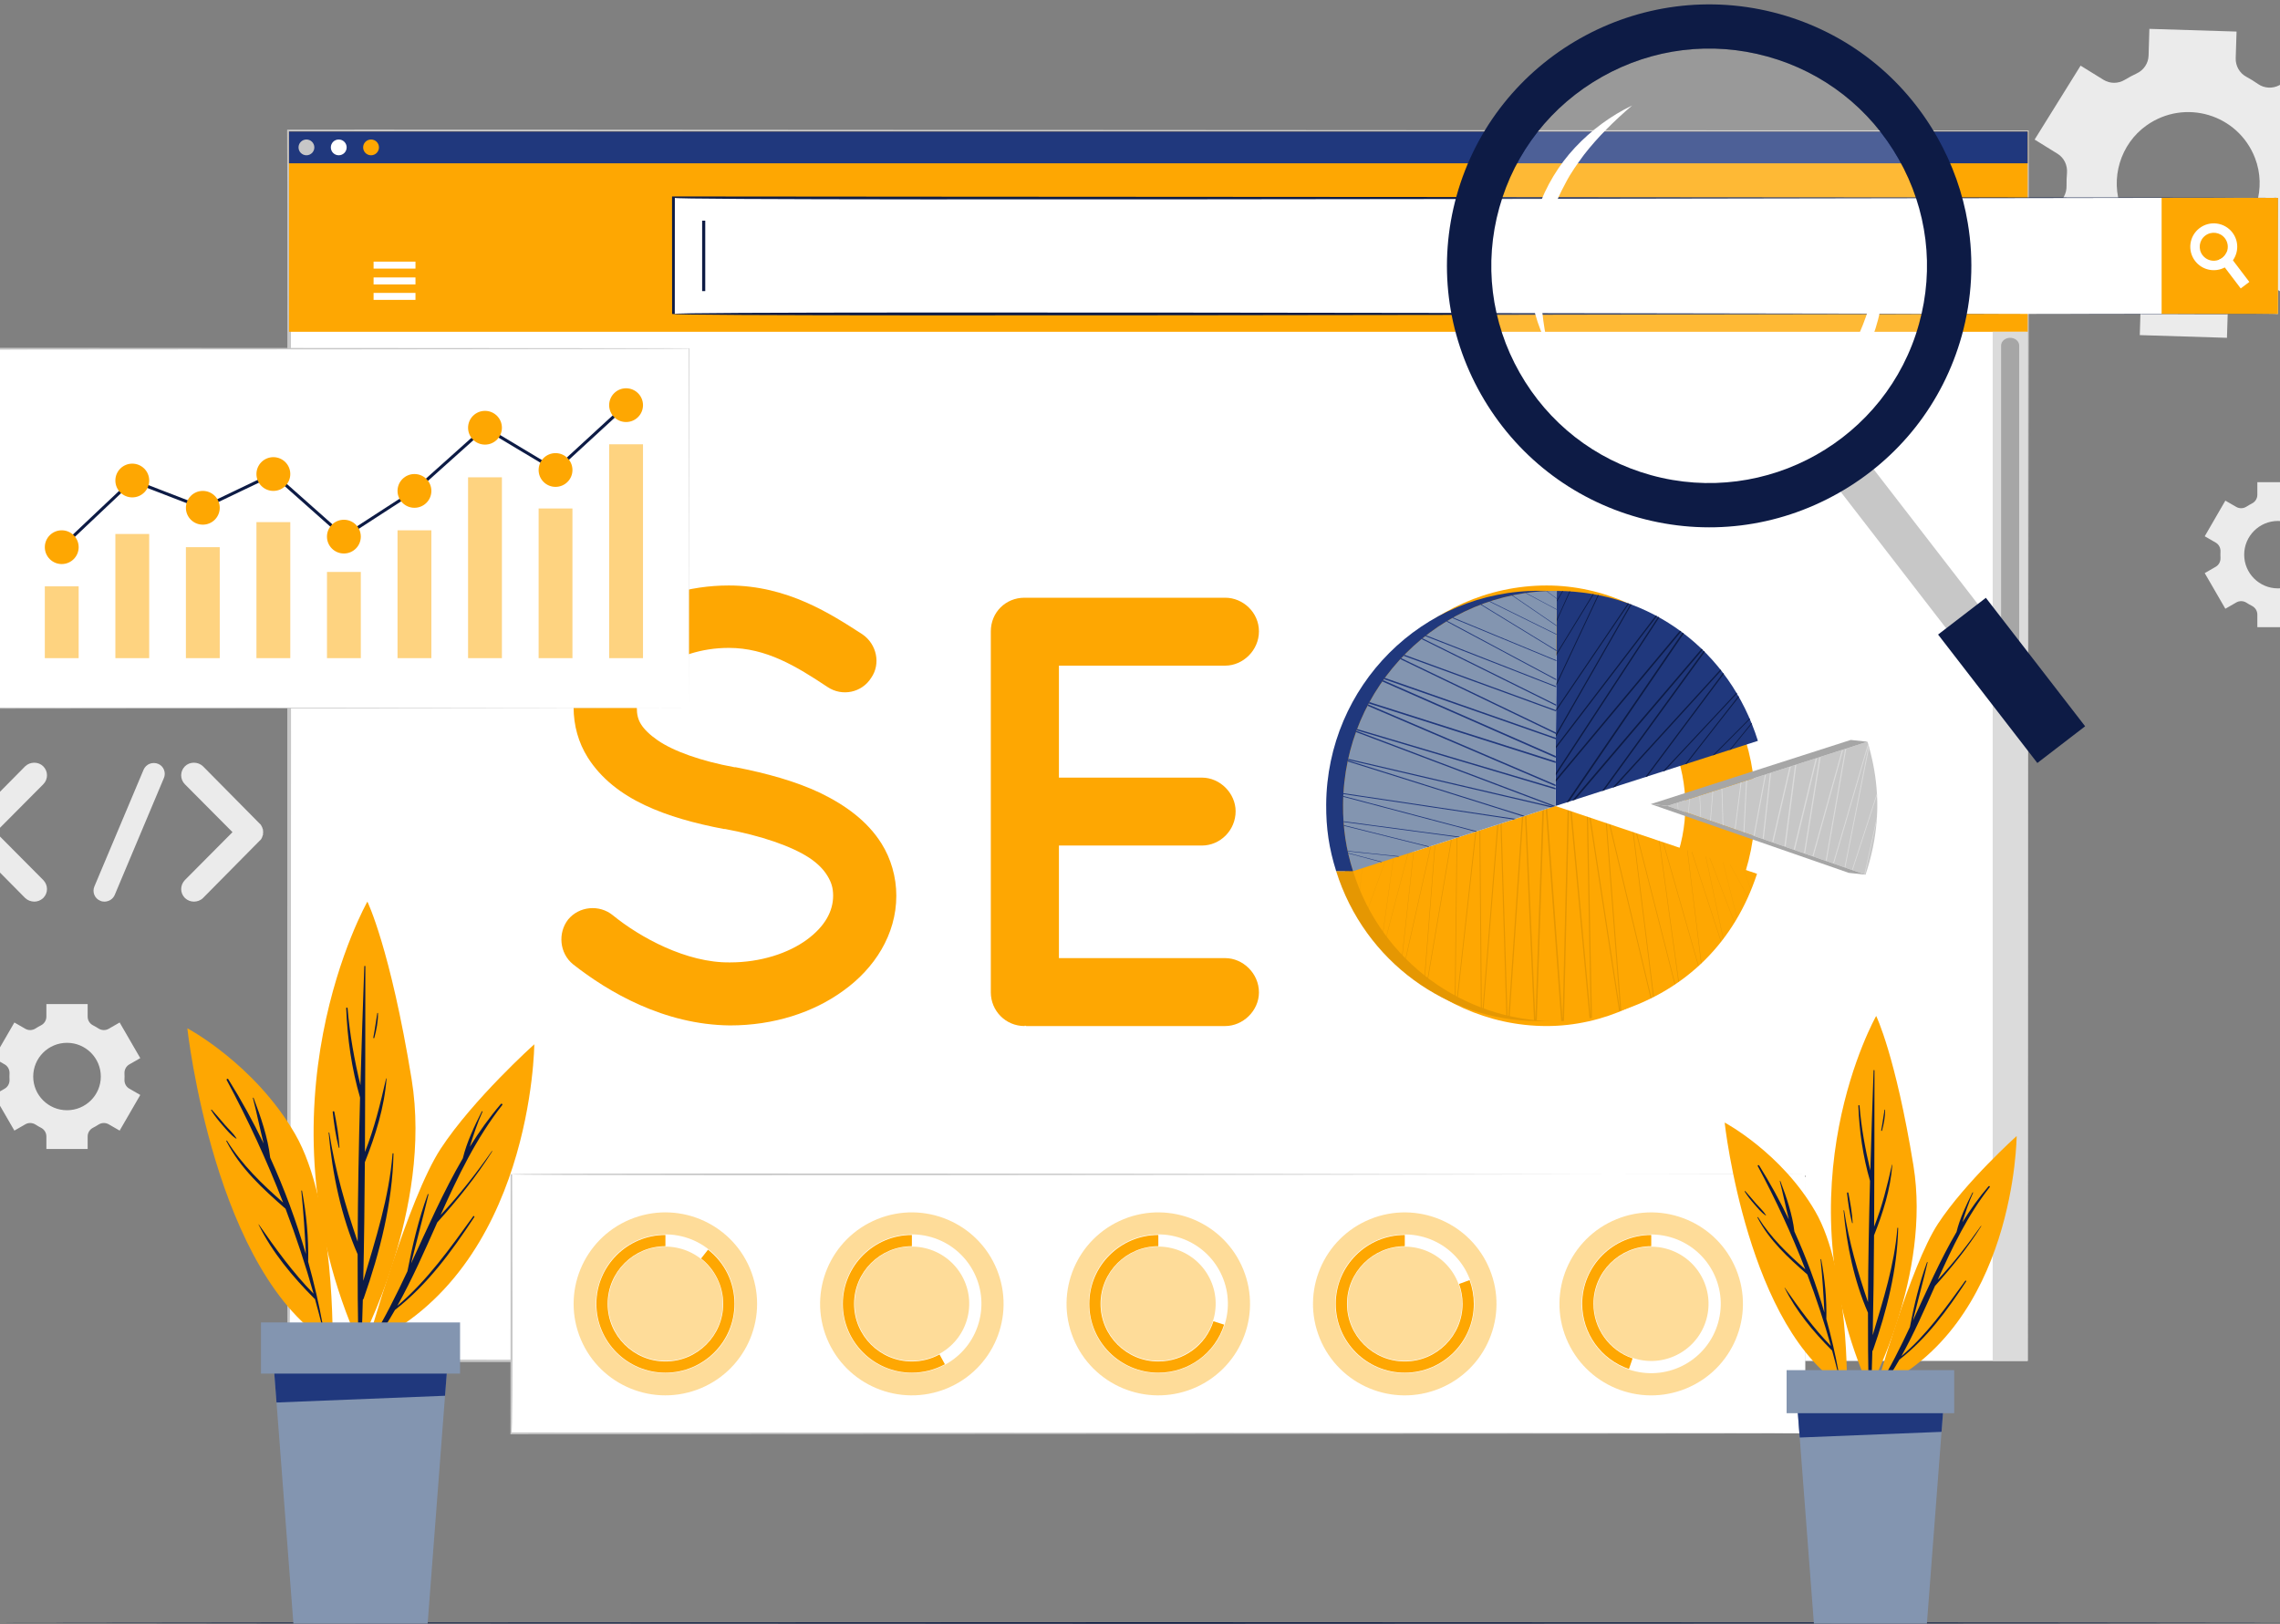 <svg xmlns="http://www.w3.org/2000/svg" width="560" height="399" viewBox="0 0 560 399" fill="none"><rect x="0" y="0" width="560" height="399" fill="#808080" stroke="none"/><g clip-path="url(#clip0_352_6528)"><path d="M563.865 73.945L575.156 55.789L569.548 52.324C567.912 51.313 567.056 49.458 567.218 47.547C567.307 46.513 567.341 45.472 567.32 44.43C567.281 42.492 568.263 40.678 569.976 39.762L575.755 36.671L565.628 17.834L559.85 20.925C558.189 21.813 556.159 21.722 554.615 20.642C553.681 19.989 552.713 19.39 551.715 18.851C550.053 17.952 549.062 16.177 549.122 14.292L549.33 7.754L527.919 7.09L527.721 13.651C527.664 15.544 526.535 17.231 524.816 18.035C524.315 18.268 523.819 18.517 523.328 18.78C522.837 19.043 522.355 19.318 521.883 19.604C520.269 20.584 518.246 20.591 516.639 19.598L511.024 16.128L499.733 34.286L505.357 37.767C506.99 38.778 507.842 40.63 507.677 42.539C507.588 43.571 507.553 44.609 507.573 45.649C507.609 47.586 506.627 49.397 504.916 50.312L499.136 53.404L509.263 72.24L515.043 69.148C516.754 68.233 518.81 68.419 520.407 69.521C521.264 70.112 522.151 70.658 523.061 71.154C524.747 72.072 525.823 73.806 525.764 75.721L525.561 82.321L546.97 82.986L547.174 76.429C547.234 74.513 548.411 72.846 550.148 72.026C550.625 71.801 551.099 71.562 551.571 71.31C552.037 71.062 552.495 70.801 552.944 70.531C554.595 69.535 556.647 69.48 558.286 70.495L563.865 73.945ZM547.685 59.255C538.251 65.943 525.19 62.011 521.04 51.235C518.215 43.899 520.784 35.375 527.203 30.82C536.633 24.128 549.729 28.071 553.873 38.848C556.694 46.186 554.106 54.703 547.685 59.255Z" fill="#EBEBEB"></path><path d="M1.16 261.483C1.951 261.938 2.386 262.804 2.34 263.714C2.327 263.961 2.32 264.209 2.32 264.458C2.32 264.71 2.327 264.96 2.34 265.207C2.386 266.114 1.952 266.978 1.163 267.431L-1.532 268.982L3.533 277.738L6.227 276.188C7.018 275.733 7.99 275.778 8.754 276.276C9.174 276.551 9.61 276.803 10.061 277.031C10.871 277.443 11.392 278.259 11.392 279.167V282.262H21.529V279.167C21.529 278.259 22.05 277.443 22.86 277.031C23.31 276.803 23.746 276.551 24.167 276.276C24.931 275.778 25.903 275.733 26.694 276.188L29.388 277.738L34.453 268.982L31.746 267.422C30.959 266.968 30.527 266.107 30.573 265.202C30.586 264.955 30.592 264.707 30.592 264.458C30.592 264.209 30.586 263.961 30.573 263.714C30.526 262.804 30.962 261.938 31.753 261.484L34.452 259.934L29.387 251.179L26.7 252.727C25.91 253.183 24.938 253.139 24.174 252.642C23.752 252.366 23.313 252.114 22.862 251.885C22.051 251.474 21.529 250.657 21.529 249.749V246.654H11.392V249.749C11.392 250.657 10.87 251.474 10.059 251.885C9.607 252.114 9.169 252.366 8.746 252.642C7.982 253.139 7.01 253.183 6.22 252.727L3.534 251.179L-1.531 259.934L1.16 261.483ZM16.456 256.173C21.041 256.173 24.762 259.885 24.762 264.458C24.762 269.031 21.041 272.735 16.456 272.735C11.871 272.735 8.158 269.031 8.158 264.458C8.158 259.885 11.872 256.173 16.456 256.173Z" fill="#EBEBEB"></path><path d="M544.204 133.287C544.995 133.742 545.431 134.608 545.384 135.518C545.371 135.765 545.365 136.014 545.365 136.262C545.365 136.514 545.371 136.764 545.384 137.011C545.43 137.918 544.997 138.782 544.208 139.235L541.513 140.786L546.578 149.542L549.272 147.992C550.063 147.537 551.035 147.582 551.799 148.08C552.219 148.355 552.655 148.607 553.105 148.835C553.915 149.247 554.436 150.063 554.436 150.971V154.066H564.574V150.971C564.574 150.063 565.094 149.247 565.904 148.835C566.354 148.607 566.791 148.355 567.211 148.08C567.975 147.582 568.947 147.537 569.738 147.992L572.432 149.542L577.497 140.786L574.791 139.227C574.004 138.773 573.572 137.911 573.618 137.006C573.63 136.759 573.637 136.511 573.637 136.262C573.637 136.013 573.63 135.765 573.618 135.518C573.571 134.608 574.007 133.743 574.797 133.288L577.496 131.738L572.431 122.983L569.744 124.531C568.955 124.987 567.983 124.943 567.218 124.446C566.796 124.17 566.358 123.918 565.906 123.689C565.095 123.278 564.574 122.461 564.574 121.553V118.458H554.436V121.553C554.436 122.461 553.915 123.278 553.104 123.689C552.651 123.918 552.213 124.17 551.79 124.446C551.026 124.943 550.054 124.987 549.264 124.531L546.578 122.983L541.514 131.738L544.204 133.287ZM559.502 127.977C564.086 127.977 567.808 131.689 567.808 136.262C567.808 140.835 564.086 144.539 559.502 144.539C554.917 144.539 551.204 140.835 551.204 136.262C551.204 131.689 554.917 127.977 559.502 127.977Z" fill="#EBEBEB"></path><path d="M10.617 216.178C11.849 217.456 11.849 219.373 10.617 220.603C9.975 221.193 9.236 221.488 8.448 221.488C7.609 221.488 6.82 221.193 6.18 220.603L-7.673 206.588C-7.821 206.538 -7.87 206.44 -7.921 206.293C-7.969 206.243 -8.069 206.194 -8.069 206.194C-8.166 206.046 -8.166 205.948 -8.217 205.8C-8.314 205.751 -8.365 205.652 -8.365 205.604C-8.414 205.506 -8.414 205.357 -8.462 205.308C-8.462 205.161 -8.562 205.111 -8.562 205.063C-8.562 204.915 -8.562 204.817 -8.562 204.719C-8.562 204.62 -8.61 204.571 -8.61 204.423C-8.61 204.375 -8.562 204.227 -8.562 204.178C-8.562 204.079 -8.562 203.932 -8.562 203.834C-8.562 203.735 -8.462 203.686 -8.462 203.636C-8.414 203.489 -8.414 203.391 -8.365 203.243C-8.365 203.193 -8.314 203.193 -8.314 203.145C-8.217 202.997 -8.166 202.801 -8.069 202.702C-8.069 202.702 -8.069 202.604 -7.969 202.604C-7.921 202.505 -7.821 202.358 -7.673 202.26L6.18 188.245C7.412 187.065 9.434 187.065 10.617 188.245C11.849 189.474 11.849 191.441 10.617 192.67L-1.067 204.423L10.617 216.178Z" fill="#EBEBEB"></path><path d="M23.189 217.751L35.267 189.081C35.86 187.704 37.437 187.065 38.867 187.655C40.197 188.196 40.837 189.818 40.246 191.147L28.168 219.867C27.724 220.899 26.689 221.489 25.653 221.489C25.357 221.489 24.964 221.441 24.668 221.293C23.239 220.751 22.597 219.129 23.189 217.751Z" fill="#EBEBEB"></path><path d="M64.108 206.194C64.108 206.194 64.108 206.243 64.059 206.243C63.96 206.341 63.862 206.489 63.714 206.587L49.86 220.603C49.269 221.193 48.431 221.488 47.642 221.488C46.804 221.488 46.065 221.193 45.424 220.603C44.191 219.373 44.191 217.456 45.424 216.178L57.108 204.423L45.423 192.671C44.191 191.442 44.191 189.475 45.423 188.245C46.605 187.066 48.628 187.066 49.859 188.245L63.713 202.261C63.861 202.36 63.959 202.506 64.058 202.605C64.107 202.605 64.107 202.703 64.107 202.703C64.206 202.9 64.305 202.998 64.353 203.146C64.353 203.194 64.403 203.194 64.403 203.244C64.452 203.391 64.452 203.49 64.551 203.686C64.551 203.735 64.6 203.735 64.6 203.834C64.6 203.932 64.6 204.079 64.6 204.178C64.6 204.227 64.648 204.375 64.648 204.423C64.648 204.473 64.6 204.621 64.6 204.669C64.6 204.817 64.6 204.915 64.6 205.063C64.6 205.112 64.551 205.112 64.551 205.162C64.452 205.358 64.452 205.506 64.403 205.605C64.403 205.654 64.353 205.654 64.353 205.752C64.305 205.85 64.206 205.997 64.108 206.194Z" fill="#EBEBEB"></path><path d="M-3.702 398.676L68.349 398.588L140.401 398.556L284.504 398.496L428.607 398.555L500.658 398.587L572.71 398.676L500.658 398.764L428.607 398.797L284.504 398.856L140.401 398.796L68.349 398.764L-3.702 398.676Z" fill="#0D1B45"></path><path d="M498.025 32.299H70.981V334.309H498.025V32.299Z" fill="white"></path><path d="M498.026 334.309C497.919 334.446 70.766 334.545 70.647 334.644C70.423 334.512 70.687 32.505 70.527 32.298C70.528 32.298 70.527 31.846 70.527 31.846H70.981C71.106 31.749 498.155 32.102 498.293 32.031C498.397 32.295 497.952 334.029 498.026 334.309ZM498.026 334.309C498.069 334.423 497.407 31.141 498.025 32.565C498.026 32.566 70.982 32.751 70.982 32.751L71.435 32.299C71.408 32.172 71.734 335.753 70.983 333.976C70.981 333.975 498.026 334.309 498.026 334.309Z" fill="#C7C7C7"></path><path d="M498.025 32.299H70.981V81.504H498.025V32.299Z" fill="#FEA702"></path><path d="M102.047 64.27H91.758V65.984H102.047V64.27Z" fill="white"></path><path d="M102.047 71.952H91.758V73.667H102.047V71.952Z" fill="white"></path><path d="M102.047 68.156H91.758V69.87H102.047V68.156Z" fill="white"></path><path d="M498.025 32.299H70.981V40.115H498.025V32.299Z" fill="#20387D"></path><path d="M77.209 36.206C77.209 37.277 76.339 38.145 75.266 38.145C74.193 38.145 73.323 37.277 73.323 36.206C73.323 35.136 74.193 34.268 75.266 34.268C76.339 34.268 77.209 35.136 77.209 36.206Z" fill="#C7C7C7"></path><path d="M85.143 36.206C85.143 37.277 84.273 38.145 83.2 38.145C82.127 38.145 81.257 37.277 81.257 36.206C81.257 35.136 82.127 34.268 83.2 34.268C84.273 34.268 85.143 35.136 85.143 36.206Z" fill="white"></path><path d="M93.078 36.206C93.078 37.277 92.209 38.145 91.135 38.145C90.062 38.145 89.192 37.277 89.192 36.206C89.192 35.136 90.062 34.268 91.135 34.268C92.209 34.268 93.078 35.136 93.078 36.206Z" fill="#FEA702"></path><path d="M498.026 81.504H489.426V334.309H498.026V81.504Z" fill="#DBDBDB"></path><path d="M493.721 169.149C492.494 169.149 491.5 168.297 491.5 167.245V84.889C491.5 83.837 492.494 82.985 493.721 82.985C494.948 82.985 495.943 83.837 495.943 84.889V167.245C495.942 168.296 494.948 169.149 493.721 169.149Z" fill="#A6A6A6"></path><path d="M139.529 225.897C142.242 222.591 147.215 222.138 150.53 224.845C157.16 230.256 168.612 236.569 179.312 236.419C186.847 236.419 193.629 234.164 198.149 230.857C202.67 227.551 204.629 223.792 204.629 220.034C204.629 218.08 204.177 216.728 203.273 215.225C202.369 213.721 201.012 212.219 198.751 210.715C194.381 207.859 186.997 205.304 178.106 203.65H177.804C170.722 202.297 164.091 200.494 158.364 197.787C152.638 195.081 147.665 191.325 144.349 186.063C142.089 182.456 140.884 178.247 140.884 173.738C140.884 164.719 146.007 156.902 152.939 151.792C160.021 146.682 169.214 143.826 179.009 143.826C193.475 143.826 204.175 150.89 211.86 155.85C215.327 158.255 216.382 163.065 213.97 166.522C211.709 170.129 206.887 171.182 203.271 168.777C195.585 163.666 188.201 159.157 179.009 159.157C172.228 159.157 166.2 161.261 162.132 164.268C158.063 167.274 156.406 170.581 156.406 173.737C156.406 175.541 156.707 176.744 157.46 177.946C158.213 179.148 159.57 180.501 161.529 181.854C165.447 184.56 172.228 186.965 180.366 188.468H180.668C188.353 189.972 195.435 191.925 201.463 194.782C207.641 197.787 213.067 201.696 216.532 207.258C218.793 210.865 220.149 215.375 220.149 220.034C220.149 229.654 214.724 237.922 207.189 243.333C199.805 248.743 190.01 251.9 179.31 251.9C163.035 251.75 149.322 243.634 140.733 236.869C137.42 234.164 136.967 229.205 139.529 225.897Z" fill="#FEA702"></path><path d="M243.359 243.784V155.1C243.359 150.44 246.976 146.832 251.647 146.832H251.798C251.798 146.832 251.798 146.832 252.1 146.832H300.924C305.294 146.832 309.213 150.44 309.213 155.1C309.213 159.759 305.294 163.517 300.924 163.517H260.086V191.025H295.198C299.718 191.025 303.486 194.933 303.486 199.292C303.486 203.952 299.718 207.71 295.198 207.71H260.086V235.368H300.924C305.294 235.368 309.213 239.125 309.213 243.785C309.213 248.295 305.294 252.053 300.924 252.053H252.1C251.798 252.053 251.798 251.902 251.798 251.902L251.647 252.053C246.976 252.052 243.359 248.294 243.359 243.784Z" fill="#FEA702"></path><path d="M415.904 159.91C425.246 169.83 431.124 183.058 431.124 197.939C431.124 212.82 425.246 226.197 415.904 235.967C407.012 245.738 393.752 252.051 379.888 252.051C365.422 252.051 352.16 245.738 342.968 235.967C333.625 226.197 328.049 212.82 328.049 197.939C328.049 183.058 333.625 169.83 342.968 159.91C352.16 149.989 365.422 143.826 379.888 143.826C393.752 143.826 407.012 149.989 415.904 159.91ZM413.944 197.94C413.944 187.718 409.876 178.249 403.697 171.635C397.367 164.871 388.929 160.962 379.887 160.962C370.243 160.962 361.803 164.87 355.474 171.635C349.145 178.248 345.228 187.718 345.228 197.94C345.228 208.161 349.146 217.63 355.474 224.094C361.803 230.858 370.243 234.916 379.887 234.916C388.929 234.916 397.367 230.858 403.697 224.094C409.876 217.63 413.944 208.161 413.944 197.94Z" fill="#FEA702"></path><path d="M169.226 85.648H-0.288V173.919H169.226V85.648Z" fill="white"></path><path d="M169.242 173.898C169.145 173.931 -0.315 174.066 -0.421 174.09C-0.536 174.028 -0.45 85.765 -0.533 85.669V85.441H-0.303C-0.281 85.412 169.258 85.57 169.288 85.549C169.297 85.622 169.236 173.819 169.242 173.898ZM169.242 173.898L169.13 85.628C169.59 85.856 -0.387 85.821 -0.303 85.899C0.203 84.476 -0.233 174.248 -0.12 173.941C-1.156 173.61 169.515 173.97 169.242 173.898Z" fill="#C7C7C7"></path><g opacity="0.5"><path d="M19.32 144.042H11.008V161.68H19.32V144.042Z" fill="#FEA702"></path><path d="M36.647 131.176H28.334V161.68H36.647V131.176Z" fill="#FEA702"></path><path d="M53.972 134.418H45.66V161.68H53.972V134.418Z" fill="#FEA702"></path><path d="M71.299 128.262H62.987V161.679H71.299V128.262Z" fill="#FEA702"></path><path d="M88.625 140.501H80.312V161.68H88.625V140.501Z" fill="#FEA702"></path><path d="M105.951 130.272H97.639V161.68H105.951V130.272Z" fill="#FEA702"></path><path d="M123.277 117.256H114.964V161.68H123.277V117.256Z" fill="#FEA702"></path><path d="M140.604 124.908H132.292V161.68H140.604V124.908Z" fill="#FEA702"></path><path d="M157.93 109.143H149.618V161.68H157.93V109.143Z" fill="#FEA702"></path></g><path d="M15.164 134.418L32.49 118.042L49.816 124.741L67.143 116.449L84.463 131.825L101.795 120.595L119.121 105.077L136.448 115.458L153.774 99.529" stroke="#0D1B45" stroke-width="0.75" stroke-miterlimit="10"></path><path d="M19.32 134.418C19.32 136.707 17.459 138.563 15.164 138.563C12.869 138.563 11.008 136.707 11.008 134.418C11.008 132.128 12.869 130.272 15.164 130.272C17.459 130.272 19.32 132.128 19.32 134.418Z" fill="#FEA702"></path><path d="M32.49 122.187C34.786 122.187 36.647 120.331 36.647 118.042C36.647 115.752 34.786 113.896 32.49 113.896C30.195 113.896 28.334 115.752 28.334 118.042C28.334 120.331 30.195 122.187 32.49 122.187Z" fill="#FEA702"></path><path d="M67.143 120.595C69.439 120.595 71.299 118.739 71.299 116.449C71.299 114.16 69.439 112.303 67.143 112.303C64.848 112.303 62.987 114.16 62.987 116.449C62.987 118.739 64.848 120.595 67.143 120.595Z" fill="#FEA702"></path><path d="M49.816 128.887C52.111 128.887 53.972 127.031 53.972 124.741C53.972 122.451 52.111 120.595 49.816 120.595C47.52 120.595 45.66 122.451 45.66 124.741C45.66 127.031 47.52 128.887 49.816 128.887Z" fill="#FEA702"></path><path d="M84.463 135.97C86.759 135.97 88.62 134.114 88.62 131.825C88.62 129.535 86.759 127.679 84.463 127.679C82.168 127.679 80.307 129.535 80.307 131.825C80.307 134.114 82.168 135.97 84.463 135.97Z" fill="#FEA702"></path><path d="M101.795 124.741C104.09 124.741 105.951 122.885 105.951 120.595C105.951 118.305 104.09 116.449 101.795 116.449C99.499 116.449 97.639 118.305 97.639 120.595C97.639 122.885 99.499 124.741 101.795 124.741Z" fill="#FEA702"></path><path d="M123.278 105.077C123.278 107.366 121.417 109.223 119.122 109.223C116.826 109.223 114.965 107.366 114.965 105.077C114.965 102.787 116.826 100.931 119.122 100.931C121.417 100.931 123.278 102.786 123.278 105.077Z" fill="#FEA702"></path><path d="M136.448 119.604C138.743 119.604 140.604 117.747 140.604 115.458C140.604 113.168 138.743 111.312 136.448 111.312C134.152 111.312 132.292 113.168 132.292 115.458C132.292 117.747 134.152 119.604 136.448 119.604Z" fill="#FEA702"></path><path d="M153.774 103.675C156.069 103.675 157.93 101.819 157.93 99.529C157.93 97.24 156.069 95.383 153.774 95.383C151.479 95.383 149.618 97.24 149.618 99.529C149.618 101.819 151.479 103.675 153.774 103.675Z" fill="#FEA702"></path><path d="M443.403 288.484H125.604V352.104H443.403V288.484Z" fill="white"></path><path d="M443.403 288.484L443.441 352.104C443.512 352.217 125.622 352.293 125.605 352.332H125.376V352.104L125.413 288.484C125.157 287.928 443.244 288.674 443.403 288.484ZM443.403 288.484C443.46 288.319 124.788 289.023 125.796 288.485C125.759 288.306 126.131 353.151 125.606 351.876C125.599 351.907 443.562 351.997 443.365 352.104C443.364 352.104 443.403 288.484 443.403 288.484Z" fill="#C7C7C7"></path><path opacity="0.4" d="M171.131 341.415C182.821 337.168 188.847 324.271 184.589 312.61C180.332 300.949 167.403 294.939 155.712 299.186C144.021 303.433 137.996 316.329 142.253 327.99C146.511 339.651 159.44 345.662 171.131 341.415Z" fill="#FEA702"></path><path d="M178.6 323.868C180.59 315.521 175.42 307.145 167.052 305.16C158.685 303.175 150.288 308.332 148.298 316.679C146.307 325.025 151.477 333.401 159.845 335.386C168.213 337.371 176.61 332.214 178.6 323.868Z" stroke="white" stroke-width="3" stroke-miterlimit="10"></path><path d="M163.438 337.205C154.089 337.205 146.484 329.619 146.484 320.294C146.484 310.969 154.089 303.382 163.438 303.382V306.134C155.611 306.134 149.243 312.485 149.243 320.294C149.243 328.102 155.61 334.454 163.438 334.454C171.266 334.454 177.634 328.102 177.634 320.294C177.634 315.98 175.603 311.816 172.201 309.154L173.904 306.989C178.028 310.215 180.393 315.066 180.393 320.294C180.392 329.619 172.786 337.205 163.438 337.205Z" fill="#FEA702"></path><path opacity="0.4" d="M232.454 341.116C243.978 336.437 249.517 323.325 244.827 311.83C240.136 300.335 226.991 294.81 215.467 299.489C203.943 304.168 198.404 317.279 203.094 328.774C207.785 340.269 220.93 345.794 232.454 341.116Z" fill="#FEA702"></path><path d="M239.13 323.865C241.121 315.518 235.951 307.142 227.583 305.157C219.215 303.172 210.818 308.329 208.828 316.676C206.838 325.022 212.008 333.398 220.375 335.383C228.743 337.368 237.14 332.211 239.13 323.865Z" stroke="white" stroke-width="3" stroke-miterlimit="10"></path><path d="M223.971 337.205C214.622 337.205 207.017 329.619 207.017 320.294C207.017 310.969 214.622 303.382 223.971 303.382V306.134C216.144 306.134 209.775 312.485 209.775 320.294C209.775 328.102 216.143 334.454 223.971 334.454C226.336 334.454 228.685 333.858 230.763 332.728L232.083 335.144C229.601 336.493 226.796 337.205 223.971 337.205Z" fill="#FEA702"></path><path opacity="0.4" d="M292.986 341.117C304.51 336.438 310.05 323.327 305.359 311.832C300.668 300.337 287.523 294.812 275.999 299.49C264.475 304.169 258.936 317.281 263.627 328.776C268.317 340.271 281.462 345.796 292.986 341.117Z" fill="#FEA702"></path><path d="M299.661 323.862C301.651 315.515 296.481 307.139 288.113 305.154C279.745 303.169 271.348 308.326 269.358 316.672C267.368 325.019 272.538 333.395 280.906 335.38C289.273 337.365 297.67 332.208 299.661 323.862Z" stroke="white" stroke-width="3" stroke-miterlimit="10"></path><path d="M284.502 337.205C275.154 337.205 267.549 329.619 267.549 320.294C267.549 310.969 275.154 303.382 284.502 303.382V306.134C276.675 306.134 270.307 312.485 270.307 320.294C270.307 328.102 276.675 334.454 284.502 334.454C290.718 334.454 296.157 330.482 298.034 324.572L300.663 325.403C298.423 332.462 291.928 337.205 284.502 337.205Z" fill="#FEA702"></path><path opacity="0.4" d="M353.519 341.119C365.043 336.44 370.582 323.329 365.892 311.834C361.201 300.339 348.056 294.813 336.532 299.492C325.008 304.171 319.469 317.282 324.159 328.777C328.85 340.272 341.995 345.798 353.519 341.119Z" fill="#FEA702"></path><path d="M360.225 323.706C362.121 315.338 356.858 307.02 348.468 305.129C340.079 303.237 331.741 308.487 329.844 316.855C327.948 325.223 333.211 333.541 341.6 335.432C349.99 337.324 358.328 332.074 360.225 323.706Z" stroke="white" stroke-width="3" stroke-miterlimit="10"></path><path d="M345.035 337.205C335.687 337.205 328.083 329.619 328.083 320.294C328.083 310.969 335.687 303.382 345.035 303.382V306.134C337.208 306.134 330.841 312.485 330.841 320.294C330.841 328.102 337.209 334.454 345.035 334.454C352.863 334.454 359.231 328.102 359.231 320.294C359.231 318.623 358.939 316.981 358.362 315.413L360.951 314.466C361.64 316.337 361.99 318.299 361.99 320.294C361.99 329.619 354.383 337.205 345.035 337.205Z" fill="#FEA702"></path><path opacity="0.4" d="M414.051 341.121C425.575 336.442 431.115 323.33 426.424 311.835C421.733 300.34 408.588 294.815 397.064 299.494C385.54 304.173 380.001 317.284 384.692 328.779C389.382 340.274 402.527 345.8 414.051 341.121Z" fill="#FEA702"></path><path d="M420.543 324.551C422.9 316.3 418.106 307.705 409.834 305.354C401.563 303.002 392.946 307.784 390.589 316.035C388.231 324.286 393.026 332.88 401.297 335.232C409.569 337.584 418.185 332.801 420.543 324.551Z" stroke="white" stroke-width="3" stroke-miterlimit="10"></path><path d="M400.095 336.301C393.227 333.964 388.614 327.531 388.614 320.295C388.614 310.97 396.219 303.383 405.568 303.383V306.135C397.74 306.135 391.372 312.486 391.372 320.295C391.372 326.355 395.235 331.741 400.986 333.696L400.095 336.301Z" fill="#FEA702"></path><path d="M458.212 214.865L458.054 214.813L457.911 214.761L455.038 213.759L454.866 213.705L453.227 213.132L453.035 213.069L450.436 212.167L450.223 212.088L448.632 211.535L448.399 211.46L448.4 211.453L445.403 210.416L445.149 210.325L443.352 209.7L443.071 209.607L440.836 208.828L440.534 208.724L438.566 208.038L438.25 207.934L435.535 206.991L435.254 206.89L433.19 206.173L432.915 206.079L430.933 205.392L430.701 205.31L428.438 204.522L428.211 204.442L426.25 203.764L426.059 203.693L423.295 202.738L423.096 202.667L420.195 201.662L420.038 201.602L417.809 200.832L417.664 200.781L414.784 199.778L414.661 199.736L412.233 198.895L412.124 198.855L409.58 197.973L412.003 197.196L412.106 197.165L414.899 196.264L415.024 196.227L417.42 195.454L417.559 195.412L420.617 194.433L420.787 194.373L422.835 193.719L423.019 193.661L427.521 192.212L427.741 192.143L428.869 191.78L429.104 191.706L433.496 190.295L433.768 190.211L433.769 190.204L434.734 189.896L435.021 189.806L439.536 188.358L439.537 188.351L439.883 188.246L440.893 187.922L441.225 187.815L445.969 186.294L446.316 186.182L446.869 186.007L447.193 185.899L452.425 184.223L452.726 184.128L452.727 184.121L453.205 183.973L453.486 183.882L458.688 182.21C458.729 182.356 458.777 182.504 458.818 182.65L458.817 182.657C458.853 182.782 458.891 182.899 458.928 183.024L458.927 183.031C458.937 183.068 458.947 183.104 458.958 183.141L458.957 183.148C459.006 183.295 459.046 183.442 459.088 183.588C460.143 187.404 460.779 191.156 460.998 194.876L460.997 194.883C461.009 195.034 461.014 195.183 461.026 195.341L461.025 195.348C461.115 197.097 461.112 198.849 461.009 200.59C460.995 200.93 460.973 201.261 460.944 201.598L460.942 201.612C460.61 205.989 459.698 210.376 458.212 214.865Z" fill="#C7C7C7"></path><path d="M412.104 197.164L412.231 198.894L412.121 198.854L412.001 197.195L412.104 197.164ZM414.897 196.263L414.658 199.735L414.782 199.777L415.021 196.226L414.897 196.263ZM417.557 195.412L417.417 195.454L417.663 200.781L417.807 200.832L417.557 195.412ZM420.614 194.433L420.036 201.602L420.193 201.662L420.784 194.373L420.614 194.433ZM423.016 193.661L422.832 193.719L423.094 202.667L423.293 202.738L423.016 193.661ZM426.78 198.023L426.057 203.693L426.248 203.764L426.983 198.052L427.739 192.145L427.518 192.213L426.78 198.023ZM429.102 191.707L428.866 191.781L428.21 204.441L428.436 204.522L429.102 191.707ZM430.699 205.31L430.932 205.392L433.765 190.212L433.492 190.296L430.699 205.31ZM434.731 189.896L432.914 206.079L433.189 206.173L435.019 189.807L434.731 189.896ZM439.535 188.359L435.253 206.89L435.534 206.991L439.881 188.247L439.536 188.352L439.535 188.359ZM440.89 187.923L438.249 207.934L438.566 208.039L441.222 187.816L440.89 187.923ZM445.967 186.295L440.533 208.725L440.835 208.829L446.313 186.183L445.967 186.295ZM446.865 186.007L443.07 209.606L443.352 209.699L447.19 185.898L446.865 186.007ZM452.421 184.223L445.149 210.325L445.403 210.416L452.724 184.128L452.421 184.223ZM453.202 183.974L448.399 211.454L448.398 211.461L448.632 211.535L453.481 183.884L453.202 183.974ZM458.923 183.025C458.887 182.9 458.85 182.783 458.813 182.658L450.223 212.089L450.435 212.167L458.922 183.031L458.923 183.025ZM458.953 183.148L453.035 213.07L453.227 213.133L459.083 183.588C459.043 183.442 459.001 183.295 458.953 183.148ZM461.022 195.34C461.011 195.182 461.005 195.033 460.992 194.882L454.865 213.706L455.037 213.76L461.021 195.347L461.022 195.34ZM461.006 200.589L457.911 214.762L458.054 214.814L460.938 201.611L460.94 201.597C460.969 201.259 460.99 200.928 461.006 200.589Z" fill="#DBDBDB"></path><path d="M458.212 214.863L454.089 214.422L405.457 197.53L409.579 197.972L458.212 214.863Z" fill="#A6A6A6"></path><path d="M409.579 197.972L405.457 197.53L454.563 181.772L458.685 182.213L409.579 197.972Z" fill="#A6A6A6"></path><path d="M382.385 145.162L382.04 197.998L431.764 181.993C424.787 159.741 405.438 145.31 382.385 145.162Z" fill="#20387D"></path><path d="M383.911 145.191L382.374 147.784L382.376 147.481L383.741 145.182C383.798 145.19 383.855 145.191 383.911 145.191ZM385.488 145.265L382.344 152.244L382.342 152.653L385.665 145.28C385.609 145.273 385.545 145.273 385.488 145.265ZM391.221 145.937L382.291 160.541L382.288 160.921L391.439 145.974C391.369 145.959 391.291 145.951 391.221 145.937ZM392.464 146.171L382.242 167.92L382.239 168.449L392.675 146.207C392.605 146.193 392.535 146.178 392.464 146.171ZM397.333 152.376L400.104 148.288C400.027 148.252 399.942 148.223 399.858 148.194L397.122 152.234L388.959 164.28L382.202 174.249L382.199 174.693L389.17 164.416L397.333 152.376ZM400.47 148.417L382.161 180.358L382.158 180.93L400.718 148.51C400.633 148.481 400.555 148.446 400.47 148.417ZM406.698 151.216L382.142 183.357L382.138 183.845L406.972 151.367L406.698 151.216ZM407.269 151.524L382.1 189.926L382.096 190.539L407.544 151.68C407.452 151.63 407.36 151.58 407.269 151.524ZM412.629 154.937L382.089 191.52L382.085 192.07L412.932 155.159C412.833 155.08 412.728 155.009 412.629 154.937ZM413.263 155.407L384.747 197.125L385.357 196.931L413.565 155.635C413.467 155.557 413.361 155.479 413.263 155.407ZM417.941 159.389L386.15 196.676L386.859 196.447L418.208 159.645C418.117 159.559 418.033 159.474 417.941 159.389ZM418.461 159.893L393.473 194.317L394.018 194.145L418.72 160.156C418.629 160.07 418.546 159.979 418.461 159.893ZM422.562 164.477L396.081 193.48L396.719 193.273L422.759 164.725C422.696 164.641 422.625 164.555 422.562 164.477ZM423.208 165.308L404.105 190.894L404.581 190.742L423.397 165.563C423.334 165.477 423.27 165.392 423.208 165.308ZM426.486 170.161L408.379 189.524L408.903 189.351L426.618 170.387C426.577 170.31 426.536 170.232 426.486 170.161ZM426.976 170.991L413.866 187.755L414.263 187.63L427.109 171.217C427.06 171.139 427.017 171.061 426.976 170.991ZM429.72 176.469L420.671 185.569L421.11 185.423L429.805 176.667C429.776 176.603 429.747 176.532 429.72 176.469ZM430.187 177.594L424.775 184.247L425.107 184.136L430.27 177.798C430.25 177.729 430.222 177.664 430.187 177.594Z" fill="#0D1B45"></path><path d="M382.04 197.997L332.321 214.007C339.339 236.38 359.698 250.712 381.689 250.854C387.033 250.889 392.47 250.086 397.838 248.358C414.311 243.055 426.103 231.266 431.552 214.651L382.04 197.997Z" fill="#FEA702"></path><path d="M332.32 214.008L328.175 213.982C335.193 236.354 355.552 250.686 377.542 250.828L381.688 250.855C359.698 250.712 339.339 236.38 332.32 214.008Z" fill="#FEA702"></path><g opacity="0.1"><path d="M332.32 214.008L328.175 213.982C335.193 236.354 355.552 250.686 377.542 250.828L381.688 250.855C359.698 250.712 339.339 236.38 332.32 214.008Z" fill="black"></path></g><path opacity="0.1" d="M334.591 213.275L334.018 218.64C334.004 218.619 333.997 218.604 333.99 218.583L334.562 213.288L334.591 213.275ZM340.212 211.469L336.056 222.979C336.069 222.992 336.077 223.007 336.084 223.021L340.262 211.448L340.212 211.469ZM342.211 210.826L339.681 228.865C339.702 228.894 339.716 228.915 339.737 228.943L342.268 210.806L342.211 210.826ZM345.776 209.678L340.502 229.985C340.523 230.014 340.536 230.035 340.55 230.056L345.862 209.643L345.776 209.678ZM347.165 209.229L344.383 234.582C344.411 234.618 344.439 234.647 344.474 234.675L347.257 209.201L347.165 209.229ZM351.369 207.873L345.212 235.435C345.241 235.47 345.276 235.499 345.303 235.527L351.496 207.832L351.369 207.873ZM352.397 207.541L349.889 239.621C349.931 239.649 349.974 239.685 350.023 239.721L352.525 207.501L352.397 207.541ZM350.649 240.204C350.691 240.24 350.733 240.276 350.783 240.304L356.579 206.193L356.409 206.255L350.649 240.204ZM357.77 205.812L357.319 244.53C357.375 244.565 357.439 244.601 357.502 244.63L357.939 205.756L357.77 205.812ZM357.89 244.837C357.953 244.873 358.01 244.901 358.073 244.93L362.596 204.256L362.376 204.332L357.89 244.837ZM363.582 203.937L363.37 204.013L363.716 247.478C363.793 247.506 363.879 247.535 363.956 247.571L363.582 203.937ZM364.174 247.651C364.251 247.679 364.33 247.709 364.407 247.737L368.026 202.506L367.764 202.596L364.174 247.651ZM368.806 202.257L368.544 202.339L369.977 249.417C370.069 249.439 370.168 249.467 370.267 249.482L368.806 202.257ZM370.506 249.54C370.605 249.569 370.696 249.591 370.796 249.606L374.136 200.542L373.816 200.645L370.506 249.54ZM377.114 250.528L374.888 200.3L374.569 200.403L376.774 250.59C376.887 250.597 377 250.605 377.113 250.62C377.12 250.62 377.12 250.62 377.12 250.62C377.233 250.627 377.347 250.643 377.46 250.65L379.211 198.909L378.836 199.026L377.114 250.528ZM383.791 250.494L380.019 198.647L379.65 198.764L383.456 250.83C383.562 250.831 383.675 250.831 383.782 250.818C383.795 250.825 383.803 250.825 383.816 250.818C383.922 250.819 384.029 250.813 384.135 250.806L385.363 199.111L385.025 199.003L383.791 250.494ZM386.027 199.335L385.689 199.226L390.414 250.156C390.513 250.142 390.612 250.129 390.711 250.108L386.027 199.335ZM389.754 200.594L390.711 250.109C390.81 250.095 390.91 250.075 391.008 250.055L390.035 200.688L389.754 200.594ZM390.664 200.896L390.368 200.795L397.683 248.404C397.733 248.39 397.79 248.369 397.839 248.355C397.868 248.348 397.896 248.334 397.924 248.328L390.664 200.896ZM397.488 239.153L396.426 225.274L394.652 202.241L394.42 202.162L396.186 225.287L397.248 239.172L397.783 246.111L397.953 248.321C398.037 248.293 398.115 248.265 398.193 248.237L398.031 246.098L397.488 239.153ZM395.478 202.515L395.231 202.436L405.434 245.294C405.498 245.266 405.554 245.231 405.619 245.203L395.478 202.515ZM401.032 204.386L406.051 244.98C406.114 244.952 406.179 244.918 406.236 244.889L401.215 204.45L401.032 204.386ZM402.042 204.723L401.851 204.659L411.335 241.889C411.384 241.861 411.427 241.833 411.47 241.798L402.042 204.723ZM414.393 208.882L417.812 236.738C417.848 236.703 417.876 236.675 417.911 236.647L414.491 208.91L414.393 208.882ZM415.586 209.285L415.487 209.249L422.692 231.401C422.713 231.372 422.735 231.352 422.756 231.324L415.586 209.285ZM407.476 206.55L412.237 241.266C412.279 241.245 412.329 241.21 412.372 241.175L407.61 206.601L407.476 206.55ZM412.131 219.429L408.915 208.141L408.57 206.925L408.429 206.874L408.795 208.175L412.01 219.463L417.128 237.361C417.156 237.34 417.192 237.312 417.221 237.284L412.131 219.429ZM418.931 210.407L423.241 230.692C423.262 230.67 423.277 230.642 423.298 230.615L419.002 210.429L418.931 210.407ZM419.976 210.76L419.898 210.731L425.998 226.659C426.019 226.638 426.033 226.625 426.033 226.604L419.976 210.76ZM423.194 211.838L426.648 225.591C426.662 225.57 426.676 225.556 426.676 225.535L423.236 211.853L423.194 211.838ZM424.972 212.435L424.93 212.421L429.327 220.387C429.335 220.379 429.342 220.366 429.342 220.358L424.972 212.435ZM428.198 213.522L430.075 218.649C430.082 218.642 430.09 218.628 430.09 218.621L428.22 213.529L428.198 213.522ZM431.205 214.537L431.184 214.529C431.282 214.657 431.373 214.784 431.457 214.919C431.457 214.919 431.464 214.912 431.464 214.905C431.38 214.784 431.296 214.657 431.205 214.537Z" fill="black"></path><path d="M382.384 145.162C353.576 144.975 330.065 168.481 329.875 197.66C329.837 203.498 330.575 208.445 332.32 214.008L382.04 197.998L382.384 145.162Z" fill="#8395B0"></path><path d="M382.11 187.025L382.107 187.427L336.184 172.807C336.241 172.694 336.298 172.582 336.355 172.469L382.11 187.025ZM335.883 173.377L382.07 193.136L382.073 192.762L336.047 173.053C335.99 173.159 335.932 173.264 335.883 173.377ZM340.143 166.526C340.065 166.624 339.986 166.729 339.921 166.835L382.145 181.607L382.148 181.248L340.143 166.526ZM339.515 167.403L382.116 186.144L382.119 185.721L339.729 167.095C339.658 167.192 339.579 167.298 339.515 167.403ZM350.284 156.078C350.206 156.134 350.135 156.198 350.063 156.254L382.229 168.817L382.23 168.577L350.284 156.078ZM349.153 156.988L382.199 173.374L382.201 173.071L349.373 156.807C349.295 156.863 349.224 156.925 349.153 156.988ZM344.955 160.849C344.869 160.926 344.791 161.01 344.721 161.087L382.191 174.764L382.193 174.46L344.955 160.849ZM343.936 161.915L382.154 180.309L382.156 179.943L344.157 161.684C344.079 161.761 344.007 161.838 343.936 161.915ZM365.97 147.721C365.907 147.734 365.842 147.756 365.779 147.776L382.313 155.926L382.314 155.778L365.97 147.721ZM363.645 148.538L382.286 159.933L382.287 159.736L363.836 148.469C363.772 148.489 363.709 148.517 363.645 148.538ZM356.897 151.698C356.819 151.733 356.748 151.775 356.677 151.816L382.271 162.396L382.272 162.199L356.897 151.698ZM355.25 152.654L382.24 167.08L382.241 166.84L355.456 152.534C355.385 152.569 355.315 152.611 355.25 152.654ZM374.818 145.662C374.762 145.668 374.711 145.675 374.663 145.682L382.353 149.774L382.354 149.675L374.818 145.662ZM371.341 146.281L382.327 153.795L382.328 153.648L371.498 146.247C371.441 146.253 371.391 146.26 371.341 146.281ZM379.928 145.208C379.886 145.2 379.843 145.207 379.801 145.207L382.37 147.1L382.371 147.001L379.928 145.208ZM330.068 202.859L350.844 208.046L351.106 207.956L330.055 202.697C330.061 202.754 330.06 202.81 330.068 202.859ZM329.989 201.751C329.989 201.808 329.996 201.864 329.996 201.921L358.172 205.681L358.562 205.556L329.989 201.751ZM331.133 209.639L339.233 211.78L339.424 211.718L331.106 209.519C331.113 209.562 331.12 209.597 331.133 209.639ZM330.996 209.025C331.003 209.067 331.01 209.109 331.024 209.145L343.401 210.439L343.692 210.349L330.996 209.025ZM329.922 195.74L362.418 204.311L362.751 204.208L329.931 195.535C329.923 195.599 329.923 195.669 329.922 195.74ZM329.971 194.851C329.964 194.922 329.956 194.992 329.955 195.069L371.726 201.317L372.222 201.158L329.971 194.851ZM339.188 189.337L332.235 187.154L331.056 186.786C331.034 186.87 331.019 186.955 331.005 187.04L332.155 187.4L339.108 189.576L353.014 193.942L374.078 200.563L374.468 200.431L353.086 193.71L339.188 189.337ZM331.136 186.42C331.114 186.504 331.093 186.589 331.078 186.674L381.004 198.329L381.521 198.163L331.136 186.42ZM333.047 179.828L381.565 198.148L382.004 198.01L333.155 179.539C333.111 179.638 333.075 179.73 333.047 179.828ZM333.32 179.09C333.277 179.188 333.241 179.294 333.212 179.392L382.065 193.919L382.068 193.566L333.32 179.09Z" fill="#20387D"></path><path d="M382.385 145.162L378.238 145.135C349.43 144.948 325.919 168.455 325.729 197.633C325.691 203.471 326.429 208.419 328.175 213.982L332.32 214.008C330.575 208.445 329.836 203.498 329.875 197.66C330.065 168.48 353.576 144.975 382.385 145.162Z" fill="#20387D"></path><path d="M460.785 341.177C460.785 341.177 469.237 310.915 475.987 300.637C482.738 290.358 495.32 279.07 495.32 279.07C495.32 279.07 495.025 325.727 460.785 341.177Z" fill="#FEA702"></path><path d="M461.39 340.66C464.285 335.963 466.746 331.011 469.095 325.997C470.135 320.627 471.401 315.221 473.293 310.084C473.329 309.987 473.465 310.04 473.442 310.137C472.32 314.919 471.015 319.657 469.831 324.423C473.243 317.059 476.486 309.6 480.55 302.637C481.371 299.263 482.926 296.017 484.468 292.954C484.512 292.865 484.66 292.913 484.617 293.007C483.532 295.377 482.752 297.82 481.981 300.272C483.903 297.19 486.009 294.22 488.403 291.422C488.551 291.249 488.847 291.441 488.701 291.627C483.267 298.545 479.517 306.413 475.944 314.381C479.804 310.264 483.316 305.759 486.55 301.158C486.583 301.11 486.656 301.16 486.625 301.209C483.286 306.504 479.44 311.254 475.267 315.896C472.666 321.733 470.108 327.595 467.006 333.148C473.204 327.922 477.971 321.161 482.69 314.637C482.796 314.49 483.023 314.645 482.923 314.797C478.202 321.955 473.316 328.695 466.524 333.997C465.136 336.424 463.648 338.796 461.986 341.069C461.711 341.445 461.146 341.055 461.39 340.66Z" fill="#0D1B45"></path><path d="M459.177 341.221C459.177 341.221 474.371 313.316 469.957 286.263C465.543 259.209 460.818 249.576 460.818 249.576C460.818 249.576 436.936 291.654 459.177 341.221Z" fill="#FEA702"></path><path d="M452.941 297.352C454.154 305.165 456.28 312.478 458.806 319.884C458.848 309.955 459.038 300.026 459.305 290.1C457.556 284.064 456.677 277.886 456.437 271.61C456.43 271.426 456.705 271.437 456.72 271.615C457.169 277.016 458.12 282.285 459.381 287.526C459.612 279.335 459.884 271.146 460.183 262.96C460.187 262.823 460.398 262.825 460.397 262.964C460.385 275.756 460.391 288.552 460.311 301.347C462.271 296.419 463.5 291.346 464.69 286.147C464.701 286.098 464.783 286.109 464.779 286.16C464.322 292.135 462.501 297.913 460.295 303.456C460.236 311.635 460.147 319.813 459.965 327.989C462.535 319.295 465.281 310.875 466.024 301.687C466.034 301.565 466.218 301.566 466.216 301.691C466.014 311.823 463.397 322.107 460.047 331.635C460.009 331.742 459.947 331.816 459.877 331.875C459.801 334.865 459.717 337.853 459.615 340.841C459.601 341.27 458.957 341.257 458.949 340.829C458.83 334.714 458.789 328.6 458.799 322.485C455.385 314.626 453.569 305.861 452.809 297.369C452.802 297.293 452.93 297.277 452.941 297.352Z" fill="#0D1B45"></path><path d="M453.982 293.038C454.463 295.434 454.915 297.967 455.044 300.409C455.048 300.494 454.919 300.505 454.899 300.427C454.27 298.059 453.927 295.509 453.65 293.077C453.627 292.887 453.946 292.852 453.982 293.038Z" fill="#0D1B45"></path><path d="M462.866 272.64C462.88 272.556 463.009 272.583 463.01 272.662C463.031 274.338 462.692 276.135 462.248 277.746C462.211 277.881 462.015 277.818 462.042 277.685C462.374 276.009 462.578 274.322 462.866 272.64Z" fill="#0D1B45"></path><path d="M453.627 341.221C453.627 341.221 454.247 312.093 445.869 297.615C437.492 283.136 423.598 275.76 423.598 275.76C423.598 275.76 429.2 327.104 453.627 341.221Z" fill="#FEA702"></path><path d="M438.36 316.31C441.882 321.369 445.381 326.243 449.696 330.644C448.024 324.687 446.082 318.835 443.897 313.077C439.201 308.97 434.544 304.713 431.662 299.093C431.615 299.002 431.745 298.926 431.799 299.013C434.896 303.991 439.039 307.974 443.399 311.805C440.053 303.153 436.161 294.712 431.738 286.475C431.625 286.266 431.931 286.086 432.058 286.289C434.741 290.581 437.176 295.024 439.37 299.583C438.585 296.469 437.958 293.285 437.153 290.194C437.131 290.107 437.255 290.077 437.287 290.158C438.772 294.049 440.25 298.353 440.727 302.512C443.657 308.967 446.125 315.634 448.101 322.445C447.886 318.078 447.611 313.73 447.16 309.376C447.152 309.294 447.29 309.274 447.306 309.357C448.215 314.191 448.69 319.11 448.575 324.028C449.782 328.368 450.798 332.761 451.614 337.186C451.636 337.304 451.46 337.358 451.43 337.237C450.976 335.382 450.481 333.542 449.977 331.707C449.945 331.693 449.911 331.698 449.882 331.669C445.388 327.179 441.121 322.061 438.316 316.337C438.299 316.306 438.341 316.282 438.36 316.31Z" fill="#0D1B45"></path><path d="M428.653 292.61C429.587 293.615 430.442 294.673 431.345 295.709C432.142 296.625 433.115 297.487 433.756 298.518C433.781 298.558 433.732 298.609 433.691 298.583C432.611 297.899 431.745 296.794 430.905 295.841C430.02 294.836 429.225 293.845 428.52 292.712C428.47 292.631 428.588 292.539 428.653 292.61Z" fill="#0D1B45"></path><path d="M477.511 343.351L476.456 357.148L473.273 398.856H445.523L442.341 357.148L441.285 343.351C442.464 343.351 459.395 343.351 459.395 343.351C459.395 343.351 476.332 343.351 477.511 343.351Z" fill="#8395B0"></path><path d="M477.511 343.351L476.87 351.74L442.034 353.134L441.285 343.352C442.464 343.352 459.395 343.352 459.395 343.352C459.395 343.352 476.332 343.351 477.511 343.351Z" fill="#20387D"></path><path d="M438.818 347.159H479.976V336.582H438.818V347.159Z" fill="#8395B0"></path><path d="M90.197 330.324C90.197 330.324 100.24 294.368 108.26 282.156C116.28 269.944 131.23 256.532 131.23 256.532C131.23 256.532 130.879 311.967 90.197 330.324Z" fill="#FEA702"></path><path d="M90.915 329.709C94.356 324.129 97.279 318.246 100.071 312.288C101.306 305.907 102.81 299.484 105.058 293.381C105.101 293.265 105.262 293.329 105.235 293.444C103.902 299.125 102.352 304.755 100.945 310.418C104.999 301.668 108.851 292.806 113.681 284.533C114.656 280.524 116.504 276.667 118.336 273.028C118.388 272.922 118.564 272.979 118.513 273.091C117.224 275.907 116.297 278.809 115.381 281.722C117.664 278.061 120.166 274.532 123.011 271.208C123.187 271.002 123.539 271.23 123.365 271.451C116.909 279.67 112.453 289.02 108.208 298.487C112.794 293.595 116.967 288.243 120.809 282.775C120.849 282.718 120.935 282.777 120.898 282.836C116.931 289.128 112.362 294.77 107.404 300.286C104.313 307.221 101.273 314.186 97.588 320.784C104.952 314.575 110.616 306.542 116.223 298.791C116.349 298.616 116.618 298.801 116.499 298.98C110.89 307.485 105.085 315.494 97.016 321.793C95.366 324.677 93.598 327.495 91.624 330.195C91.296 330.642 90.626 330.179 90.915 329.709Z" fill="#0D1B45"></path><path d="M88.287 330.376C88.287 330.376 106.339 297.221 101.095 265.078C95.85 232.933 90.236 221.488 90.236 221.488C90.236 221.488 61.86 271.482 88.287 330.376Z" fill="#FEA702"></path><path d="M80.876 278.253C82.318 287.536 84.844 296.225 87.845 305.024C87.895 293.227 88.12 281.43 88.437 269.636C86.359 262.466 85.314 255.125 85.03 247.667C85.022 247.449 85.348 247.462 85.366 247.674C85.9 254.09 87.03 260.351 88.528 266.578C88.802 256.847 89.125 247.117 89.48 237.391C89.486 237.227 89.736 237.23 89.735 237.395C89.721 252.594 89.728 267.798 89.632 282.999C91.962 277.144 93.422 271.117 94.836 264.939C94.849 264.882 94.946 264.895 94.941 264.956C94.399 272.055 92.235 278.919 89.614 285.506C89.544 295.224 89.438 304.94 89.221 314.655C92.275 304.324 95.537 294.32 96.42 283.404C96.432 283.259 96.651 283.26 96.648 283.408C96.409 295.447 93.299 307.666 89.319 318.987C89.274 319.113 89.201 319.201 89.118 319.272C89.027 322.824 88.926 326.374 88.806 329.925C88.789 330.435 88.024 330.418 88.014 329.911C87.873 322.645 87.824 315.38 87.836 308.115C83.781 298.777 81.623 288.363 80.719 278.273C80.71 278.183 80.863 278.164 80.876 278.253Z" fill="#0D1B45"></path><path d="M82.113 273.127C82.684 275.975 83.221 278.984 83.374 281.886C83.379 281.986 83.226 281.999 83.202 281.907C82.455 279.094 82.048 276.063 81.718 273.174C81.691 272.948 82.069 272.907 82.113 273.127Z" fill="#0D1B45"></path><path d="M92.669 248.891C92.685 248.792 92.839 248.824 92.84 248.917C92.865 250.909 92.462 253.044 91.935 254.958C91.891 255.118 91.658 255.044 91.69 254.886C92.084 252.894 92.327 250.89 92.669 248.891Z" fill="#0D1B45"></path><path d="M81.692 330.376C81.692 330.376 82.428 295.767 72.474 278.565C62.521 261.363 46.012 252.599 46.012 252.599C46.012 252.599 52.669 313.603 81.692 330.376Z" fill="#FEA702"></path><path d="M63.552 300.778C67.737 306.788 71.894 312.58 77.021 317.808C75.035 310.731 72.727 303.778 70.132 296.937C64.552 292.057 59.018 286.999 55.594 280.322C55.538 280.214 55.692 280.123 55.757 280.227C59.437 286.141 64.359 290.873 69.539 295.425C65.564 285.145 60.94 275.116 55.685 265.33C55.55 265.081 55.914 264.867 56.065 265.108C59.253 270.209 62.145 275.487 64.753 280.904C63.82 277.204 63.075 273.421 62.119 269.749C62.093 269.645 62.24 269.609 62.277 269.705C64.042 274.329 65.798 279.442 66.364 284.383C69.846 292.053 72.779 299.975 75.127 308.067C74.871 302.878 74.544 297.713 74.008 292.539C73.998 292.441 74.163 292.418 74.181 292.517C75.261 298.261 75.826 304.104 75.689 309.948C77.124 315.105 78.331 320.324 79.3 325.582C79.326 325.723 79.117 325.786 79.082 325.642C78.542 323.438 77.954 321.252 77.355 319.072C77.317 319.055 77.277 319.062 77.242 319.027C71.903 313.692 66.833 307.611 63.5 300.81C63.48 300.773 63.529 300.744 63.552 300.778Z" fill="#0D1B45"></path><path d="M52.019 272.619C53.129 273.814 54.145 275.07 55.217 276.301C56.164 277.389 57.32 278.414 58.083 279.639C58.112 279.687 58.053 279.747 58.005 279.716C56.722 278.903 55.692 277.59 54.695 276.458C53.644 275.264 52.699 274.086 51.861 272.74C51.802 272.644 51.942 272.534 52.019 272.619Z" fill="#0D1B45"></path><path d="M110.07 332.907L108.816 349.301L105.035 398.856H72.064L68.283 349.301L67.028 332.907C68.429 332.907 88.545 332.907 88.545 332.907C88.545 332.907 108.669 332.907 110.07 332.907Z" fill="#8395B0"></path><path d="M110.07 332.907L109.308 342.874L67.918 344.531L67.028 332.908C68.429 332.908 88.545 332.908 88.545 332.908C88.545 332.908 108.669 332.907 110.07 332.907Z" fill="#20387D"></path><path d="M64.096 337.432H112.998V324.865H64.096V337.432Z" fill="#8395B0"></path><path d="M559.506 48.605H165.408V77.115H559.506V48.605Z" fill="white"></path><path d="M559.506 77.115C559.175 76.787 164.727 78.074 165.08 77.116C165.079 77.115 165.063 48.605 165.063 48.605V48.261C165.428 48.306 559.254 48.471 559.552 48.604C559.552 48.605 559.506 77.115 559.506 77.115ZM559.506 77.115L559.46 48.605C559.797 48.411 163.916 49.547 165.75 48.605C165.751 48.605 165.736 77.115 165.736 77.115C163.457 76.201 560.116 77.412 559.506 77.115Z" fill="#0D1B45"></path><path d="M559.506 48.605H530.923V77.115H559.506V48.605Z" fill="#FEA702"></path><path d="M552.466 69.257L550.353 70.853L546.438 65.699L545.006 63.814C545.292 63.703 545.569 63.547 545.828 63.351C546.324 62.973 546.686 62.484 546.913 61.947L548.433 63.947L552.466 69.257Z" fill="white"></path><path d="M548.306 57.118C546.369 54.598 542.748 54.122 540.221 56.055C537.694 57.988 537.217 61.601 539.155 64.12C540.896 66.387 543.996 66.999 546.44 65.698C546.717 65.548 546.984 65.38 547.239 65.183C547.71 64.822 548.111 64.403 548.435 63.945C549.86 61.943 549.882 59.172 548.306 57.118ZM545.827 63.349C545.57 63.546 545.293 63.701 545.006 63.812C543.606 64.371 541.954 63.964 540.993 62.713C539.835 61.205 540.118 59.044 541.63 57.889C543.141 56.733 545.305 57.019 546.466 58.527C547.243 59.54 547.37 60.847 546.912 61.945C546.687 62.482 546.324 62.971 545.827 63.349Z" fill="white"></path><path d="M173.221 54.209H172.455V71.511H173.221V54.209Z" fill="#0D1B45"></path><path d="M486.717 165.623L494.479 159.656L456.885 110.994L449.122 116.961L486.717 165.623Z" fill="#C7C7C7"></path><path d="M500.399 187.435L512.137 178.412L487.758 146.857L476.021 155.881L500.399 187.435Z" fill="#0D1B45"></path><g opacity="0.2"><path d="M405.457 116.708C377.036 108.834 360.348 79.355 368.241 51.016C372.066 37.307 381.026 25.891 393.482 18.865C405.937 11.849 420.367 10.079 434.11 13.895C447.854 17.7 459.298 26.648 466.342 39.072C473.375 51.496 475.14 65.888 471.325 79.598C467.499 93.307 458.539 104.722 446.084 111.738C433.63 118.753 419.201 120.523 405.457 116.708Z" fill="white"></path></g><path d="M403.048 125.387C369.833 116.177 350.323 81.729 359.556 48.599C368.789 15.467 403.323 -3.995 436.539 5.215C469.753 14.425 489.265 48.872 480.032 82.004C470.799 115.135 436.264 134.597 403.048 125.387ZM404.968 118.499C434.376 126.653 464.952 109.422 473.126 80.088C481.301 50.755 464.026 20.257 434.62 12.102C405.212 3.948 374.637 21.179 366.462 50.513C358.287 79.846 375.56 110.345 404.968 118.499Z" fill="#20387D"></path><path d="M483.316 54.782C482.106 47.48 479.59 40.372 475.824 33.723C467.352 18.777 453.579 8.017 437.039 3.428C402.825 -6.057 367.277 13.986 357.758 48.094C353.167 64.611 355.289 81.924 363.761 96.88C372.242 111.826 386.007 122.585 402.547 127.175C419.087 131.764 436.463 129.638 451.447 121.186C466.441 112.745 477.227 98.997 481.828 82.499C484.382 73.331 484.853 63.913 483.316 54.782ZM393.498 18.863C405.947 11.85 420.383 10.087 434.128 13.891C447.864 17.704 459.313 26.643 466.344 39.07C473.375 51.496 475.153 65.886 471.329 79.597C463.434 107.946 433.879 124.589 405.466 116.713C391.731 112.9 380.282 103.961 373.241 91.534C366.2 79.118 364.433 64.718 368.256 51.017C372.069 37.306 381.041 25.886 393.498 18.863Z" fill="#0D1B45"></path><path d="M380.182 84.925C377.478 79.978 376.055 74.329 375.595 68.593C375.343 65.717 375.464 62.799 375.792 59.896C376.157 56.994 376.844 54.12 377.761 51.315C379.701 45.733 382.832 40.533 386.862 36.231C390.889 31.927 395.668 28.416 400.866 25.919C396.488 29.681 392.446 33.644 389.042 38.03C387.409 40.267 385.784 42.501 384.541 44.945C383.236 47.345 382.067 49.82 381.242 52.411C379.451 57.543 378.588 62.968 378.455 68.439C378.374 73.914 378.921 79.442 380.182 84.925Z" fill="white"></path><path d="M461.817 59.445C463.063 64.941 462.884 70.761 461.756 76.406C461.21 79.242 460.294 82.015 459.184 84.719C458.037 87.411 456.59 89.987 454.938 92.435C451.544 97.276 447.107 101.425 442.053 104.465C437 107.508 431.441 109.583 425.758 110.569C430.999 108.143 435.973 105.432 440.448 102.14C442.632 100.433 444.807 98.727 446.672 96.716C448.584 94.763 450.387 92.7 451.89 90.434C455.019 85.984 457.335 81.002 458.961 75.774C460.54 70.529 461.528 65.063 461.817 59.445Z" fill="white"></path></g><defs><clipPath id="clip0_352_6528"><rect width="560" height="398" fill="white" transform="translate(0 0.869)"></rect></clipPath></defs></svg>